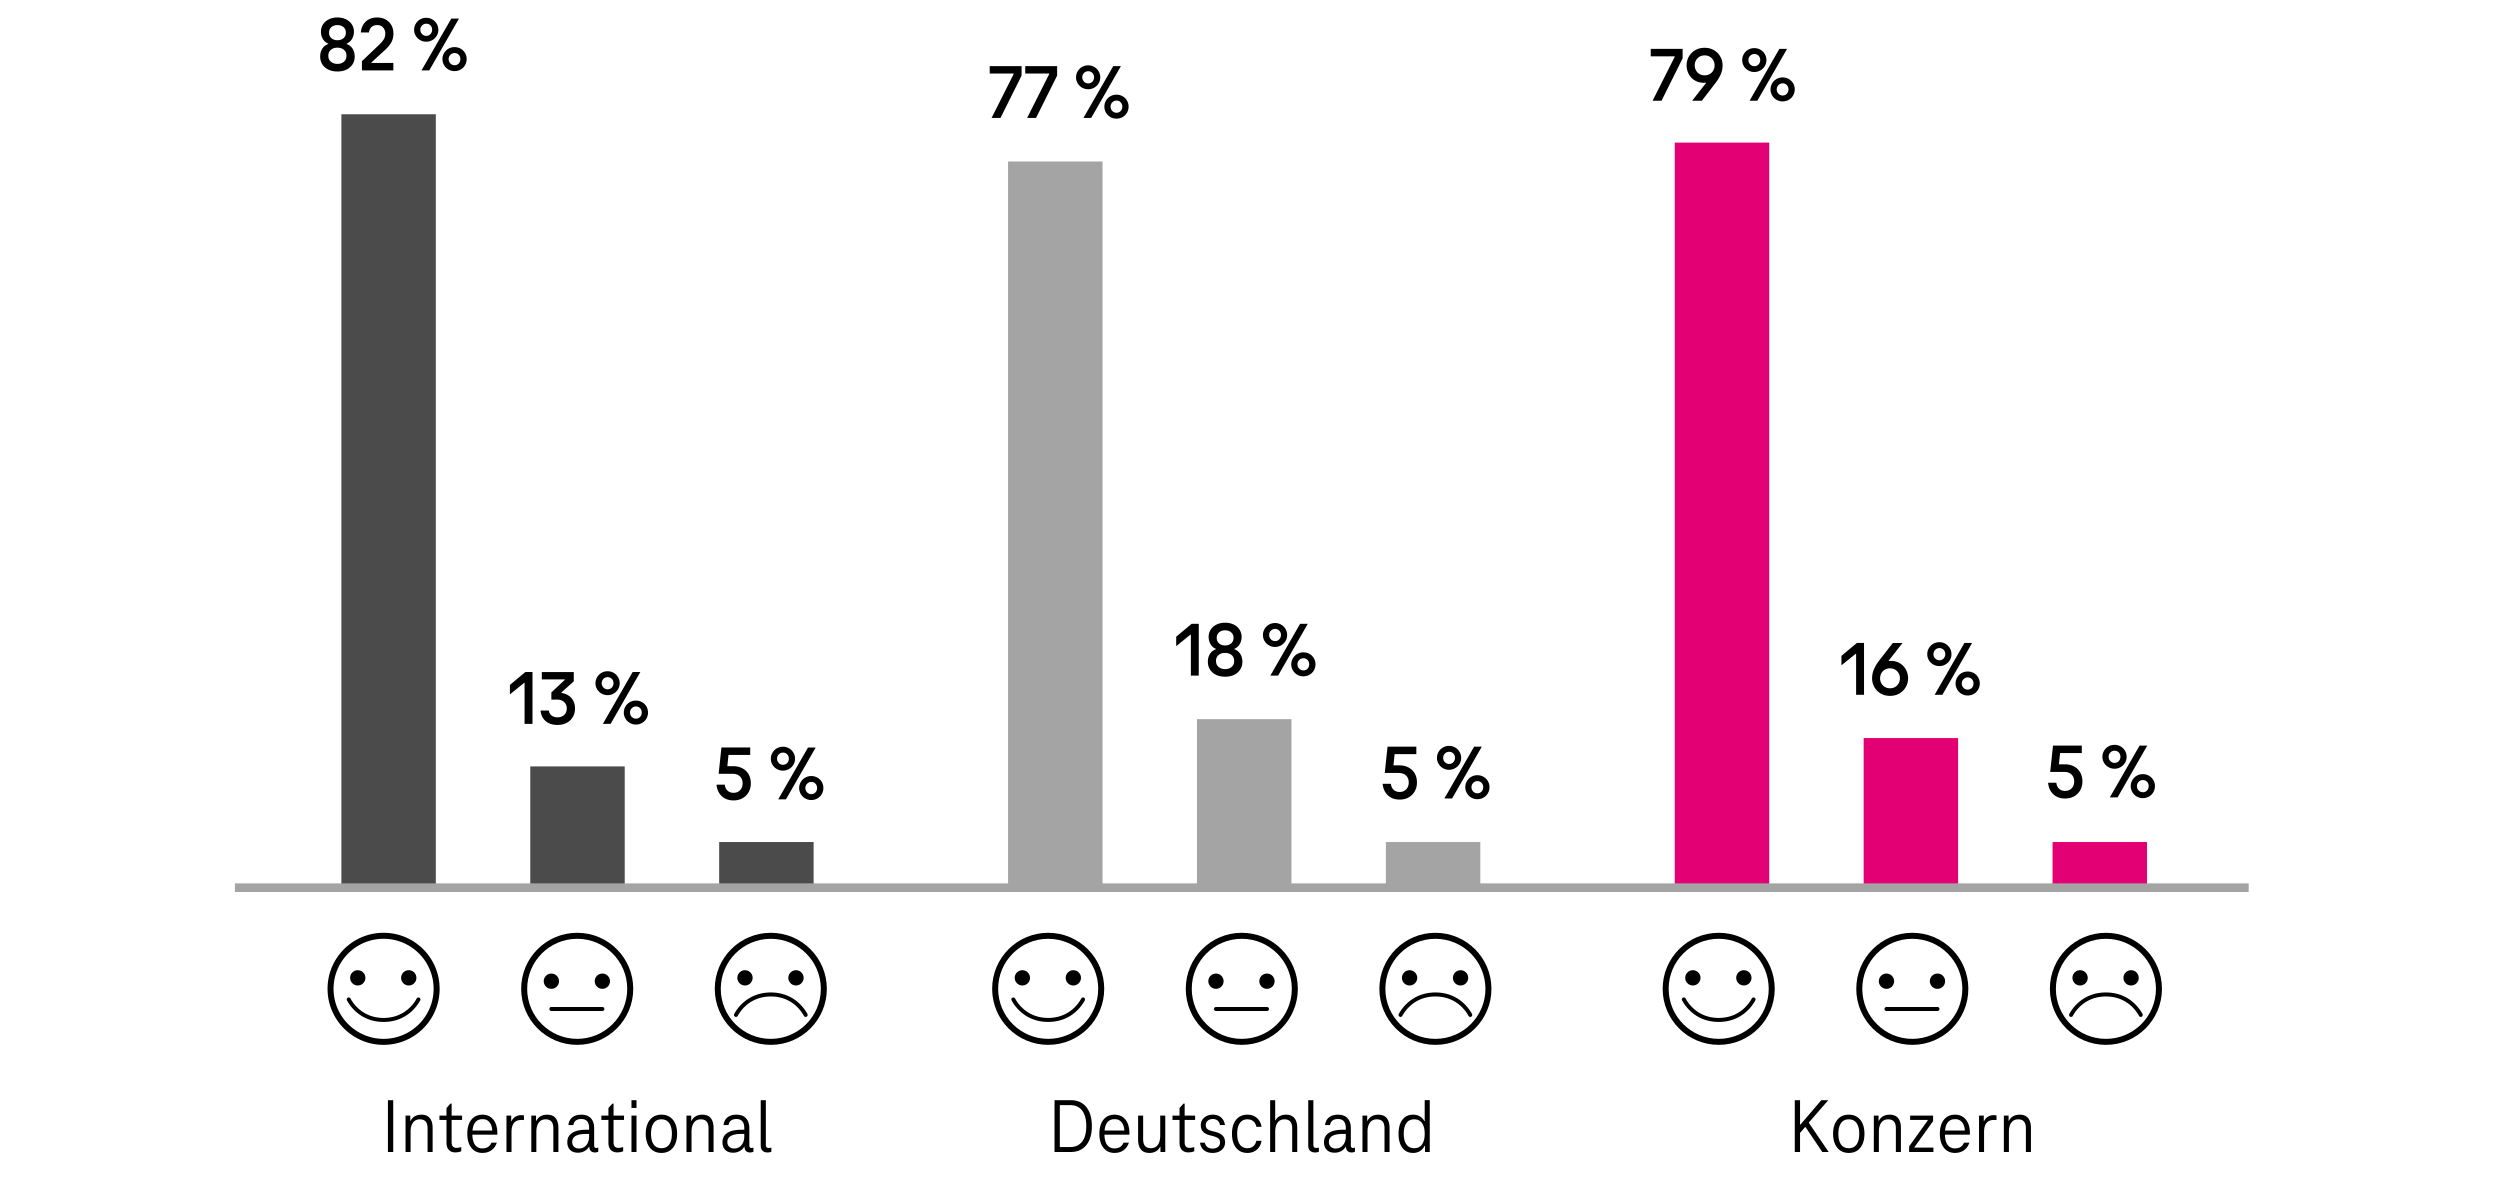 <svg xmlns="http://www.w3.org/2000/svg" width="580" height="275" viewBox="0 0 580 275"><g data-name="grafiken"><path d="M133.912 216.407c-7.182 0-13.001 5.82-13.001 13s5.819 13 13.001 13 12.999-5.82 12.999-13-5.82-13-12.999-13zm0 24.608c-6.401 0-11.608-5.207-11.608-11.609s5.207-11.606 11.608-11.606 11.605 5.207 11.605 11.606-5.207 11.609-11.605 11.609z"/><path d="M129.689 227.637a1.77 1.77 0 10-1.767 1.77c.979 0 1.767-.792 1.767-1.77zM139.75 233.62h-11.829a.464.464 0 100 .929h11.829a.464.464 0 100-.929zM139.75 225.867a1.77 1.77 0 10.001 3.541 1.77 1.77 0 00-.001-3.541zM83.002 228.631c.976 0 1.77-.794 1.77-1.77s-.794-1.77-1.77-1.77a1.77 1.77 0 000 3.54zM94.832 228.631a1.77 1.77 0 10-.001-3.541 1.77 1.77 0 00.001 3.541zM97.293 231.466a.464.464 0 00-.626.192c-.563 1.057-2.78 4.5-7.674 4.5s-7.112-3.443-7.672-4.5a.464.464 0 10-.82.437c.623 1.17 3.077 4.992 8.492 4.992s7.869-3.819 8.492-4.992a.466.466 0 00-.192-.629z"/><path d="M88.993 216.407c-7.182 0-13 5.82-13 13s5.818 13 13 13 13-5.82 13-13-5.82-13-13-13zm0 24.608c-6.401 0-11.609-5.207-11.609-11.609S82.591 217.8 88.993 217.8s11.606 5.207 11.606 11.606-5.205 11.609-11.606 11.609zM187.32 235.244c-.623-1.17-3.077-4.992-8.49-4.992s-7.871 3.821-8.495 4.992a.464.464 0 10.821.436c.563-1.055 2.777-4.497 7.674-4.497s7.109 3.443 7.672 4.497c.121.226.4.313.626.192a.462.462 0 00.192-.628zM184.667 228.632a1.77 1.77 0 10-.001-3.541 1.77 1.77 0 00.001 3.541zM172.837 228.632c.976 0 1.77-.794 1.77-1.77s-.794-1.77-1.77-1.77a1.77 1.77 0 000 3.54z"/><path d="M178.828 216.408c-7.18 0-13 5.82-13 13s5.82 13 13 13 13-5.82 13-13-5.82-13-13-13zm0 24.609c-6.401 0-11.609-5.207-11.609-11.609s5.207-11.606 11.609-11.606 11.606 5.207 11.606 11.606-5.205 11.609-11.606 11.609z"/><g><path d="M288.098 216.407c-7.182 0-13.001 5.82-13.001 13s5.819 13 13.001 13 12.999-5.82 12.999-13-5.82-13-12.999-13zm0 24.608c-6.401 0-11.608-5.207-11.608-11.609s5.207-11.606 11.608-11.606 11.605 5.207 11.605 11.606-5.207 11.609-11.605 11.609z"/><path d="M283.874 227.637a1.77 1.77 0 10-1.767 1.77c.979 0 1.767-.792 1.767-1.77zM293.936 233.62h-11.829a.464.464 0 100 .929h11.829a.464.464 0 100-.929zM293.936 225.867a1.77 1.77 0 10.001 3.541 1.77 1.77 0 00-.001-3.541z"/></g><g><path d="M237.188 228.631c.976 0 1.77-.794 1.77-1.77s-.794-1.77-1.77-1.77a1.77 1.77 0 000 3.54zM249.017 228.631a1.77 1.77 0 10-.001-3.541 1.77 1.77 0 00.001 3.541zM251.479 231.466a.464.464 0 00-.626.192c-.563 1.057-2.78 4.5-7.674 4.5s-7.112-3.443-7.672-4.5a.464.464 0 10-.82.437c.623 1.17 3.077 4.992 8.492 4.992s7.869-3.819 8.492-4.992a.466.466 0 00-.192-.629z"/><path d="M243.179 216.407c-7.182 0-13 5.82-13 13s5.818 13 13 13 13-5.82 13-13-5.82-13-13-13zm0 24.608c-6.401 0-11.609-5.207-11.609-11.609s5.207-11.606 11.609-11.606 11.606 5.207 11.606 11.606-5.205 11.609-11.606 11.609z"/></g><g><path d="M341.505 235.244c-.623-1.17-3.077-4.992-8.49-4.992s-7.871 3.821-8.495 4.992a.464.464 0 10.821.436c.563-1.055 2.777-4.497 7.674-4.497s7.109 3.443 7.672 4.497c.121.226.4.313.626.192a.462.462 0 00.192-.628zM338.852 228.632a1.77 1.77 0 10-.001-3.541 1.77 1.77 0 00.001 3.541zM327.023 228.632c.976 0 1.77-.794 1.77-1.77s-.794-1.77-1.77-1.77a1.77 1.77 0 000 3.54z"/><path d="M333.014 216.408c-7.18 0-13 5.82-13 13s5.82 13 13 13 13-5.82 13-13-5.82-13-13-13zm0 24.609c-6.401 0-11.609-5.207-11.609-11.609s5.207-11.606 11.609-11.606 11.606 5.207 11.606 11.606-5.205 11.609-11.606 11.609z"/></g><g><path d="M443.657 216.407c-7.182 0-13.001 5.82-13.001 13s5.819 13 13.001 13 12.999-5.82 12.999-13-5.82-13-12.999-13zm0 24.608c-6.401 0-11.608-5.207-11.608-11.609s5.207-11.606 11.608-11.606 11.605 5.207 11.605 11.606-5.207 11.609-11.605 11.609z"/><path d="M439.433 227.637a1.77 1.77 0 10-1.767 1.77c.979 0 1.767-.792 1.767-1.77zM449.495 233.62h-11.829a.464.464 0 100 .929h11.829a.464.464 0 100-.929zM449.495 225.867a1.77 1.77 0 10.001 3.541 1.77 1.77 0 00-.001-3.541z"/></g><g><path d="M392.747 228.631c.976 0 1.77-.794 1.77-1.77s-.794-1.77-1.77-1.77a1.77 1.77 0 000 3.54zM404.576 228.631a1.77 1.77 0 10-.001-3.541 1.77 1.77 0 00.001 3.541zM407.038 231.466a.464.464 0 00-.626.192c-.563 1.057-2.78 4.5-7.674 4.5s-7.112-3.443-7.672-4.5a.464.464 0 10-.82.437c.623 1.17 3.077 4.992 8.492 4.992s7.869-3.819 8.492-4.992a.466.466 0 00-.192-.629z"/><path d="M398.738 216.407c-7.182 0-13 5.82-13 13s5.818 13 13 13 13-5.82 13-13-5.82-13-13-13zm0 24.608c-6.401 0-11.609-5.207-11.609-11.609s5.207-11.606 11.609-11.606 11.606 5.207 11.606 11.606-5.205 11.609-11.606 11.609z"/></g><g><path d="M497.064 235.244c-.623-1.17-3.077-4.992-8.49-4.992s-7.871 3.821-8.495 4.992a.464.464 0 10.821.436c.563-1.055 2.777-4.497 7.674-4.497s7.109 3.443 7.672 4.497c.121.226.4.313.626.192a.462.462 0 00.192-.628zM494.412 228.632a1.77 1.77 0 10-.001-3.541 1.77 1.77 0 00.001 3.541zM482.582 228.632c.976 0 1.77-.794 1.77-1.77s-.794-1.77-1.77-1.77a1.77 1.77 0 000 3.54z"/><path d="M488.573 216.408c-7.18 0-13 5.82-13 13s5.82 13 13 13 13-5.82 13-13-5.82-13-13-13zm0 24.609c-6.401 0-11.609-5.207-11.609-11.609s5.207-11.606 11.609-11.606 11.606 5.207 11.606 11.606-5.205 11.609-11.606 11.609z"/></g><g><g fill="none"><path d="M43.941 212.39c-.809 0-1.538-.158-2.187-.475-.649-.316-1.159-.785-1.532-1.407s-.559-1.377-.559-2.265v-3.23c0-.888.186-1.643.559-2.265a3.583 3.583 0 011.532-1.407c.648-.316 1.377-.475 2.187-.475.822 0 1.557.158 2.206.475a3.58 3.58 0 011.531 1.407c.373.622.559 1.377.559 2.265v3.23c0 .888-.187 1.643-.559 2.265s-.883 1.091-1.531 1.407c-.649.316-1.384.475-2.206.475zm0-1.067c.912 0 1.64-.266 2.186-.799s.819-1.299.819-2.298v-3.197c0-.999-.273-1.765-.819-2.298s-1.274-.799-2.186-.799c-.899 0-1.625.266-2.177.799s-.828 1.299-.828 2.298v3.197c0 .999.276 1.765.828 2.298s1.278.799 2.177.799zM32.845 31.627c0-.622.183-1.18.549-1.674.366-.493.902-.835 1.609-1.023v-.084c-.643-.199-1.13-.541-1.464-1.023a2.711 2.711 0 01-.5-1.574c0-.576.167-1.093.5-1.548s.8-.811 1.397-1.066 1.274-.383 2.032-.383 1.432.128 2.022.383c.591.256 1.053.611 1.387 1.066s.501.972.501 1.548c0 .566-.167 1.091-.501 1.574-.334.482-.822.824-1.464 1.023v.084c.706.188 1.242.53 1.608 1.023.366.494.549 1.052.549 1.674 0 .61-.17 1.154-.51 1.632-.34.478-.819.85-1.435 1.115-.617.267-1.336.4-2.158.4s-1.544-.134-2.167-.4c-.623-.266-1.104-.638-1.445-1.115s-.51-1.021-.51-1.632zm1.31-.066c0 .677.266 1.204.799 1.582.533.377 1.204.565 2.013.565s1.477-.188 2.003-.565c.526-.378.79-.905.79-1.582s-.263-1.202-.79-1.574c-.527-.371-1.194-.558-2.003-.558-.822 0-1.497.187-2.023.558-.526.372-.79.897-.79 1.574zm.193-5.212c0 .633.244 1.13.732 1.49.488.36 1.118.541 1.888.541s1.399-.181 1.888-.541c.488-.36.732-.857.732-1.49 0-.622-.247-1.116-.742-1.482-.494-.366-1.121-.549-1.878-.549-.771 0-1.4.18-1.888.541-.488.36-.732.857-.732 1.49zM46.6 23.451h1.175v11.123h-1.291V25h-.116l-3.775 2.563v-1.332l4.007-2.78z"/></g><path fill="#4b4b4b" d="M166.848 195.349h21.912v10.964h-21.912z"/><path fill="#a4a4a4" d="M321.521 195.349h21.912v10.964h-21.912z"/><path fill="#e20074" d="M476.195 195.349h21.912v10.964h-21.912z"/><g><path fill="#4b4b4b" d="M123.024 177.807h21.912v28.506h-21.912z"/><path fill="#a4a4a4" d="M277.697 166.843h21.912v39.47h-21.912z"/><path fill="#e20074" d="M432.371 171.229h21.912v35.085h-21.912z"/></g><g><path fill="#4b4b4b" d="M79.2 26.505h21.912v179.809H79.2z"/><path fill="#a4a4a4" d="M233.873 37.469h21.912v168.845h-21.912z"/><path fill="#e20074" d="M388.547 33.083h21.912v173.23h-21.912z"/></g></g><path fill="none" stroke="#a4a4a4" stroke-miterlimit="10" stroke-width="2" d="M54.497 205.94h467.199"/></g><g data-name="de"><path d="M229.612 15.34h7.398v2.195l-4.896 9.828h-2.069l5.13-10.188v-.108h-5.562v-1.728zM237.856 15.34h7.398v2.195l-4.896 9.828h-2.069l5.13-10.188v-.108h-5.562v-1.728zM252.472 20.703a2.813 2.813 0 01-2.449-1.367 2.679 2.679 0 01-.378-1.404c0-.492.126-.955.378-1.387s.591-.771 1.017-1.017.903-.369 1.432-.369c.491 0 .954.123 1.386.369s.774.585 1.026 1.017.378.895.378 1.387c0 .516-.126.984-.378 1.404s-.595.752-1.026.998-.895.369-1.386.369zm0-1.349c.384 0 .705-.139.963-.414s.387-.612.387-1.008c0-.408-.129-.744-.387-1.008s-.579-.396-.963-.396-.711.135-.981.404c-.27.271-.404.604-.404 1s.135.732.404 1.008c.271.275.597.414.981.414zm.684 8.009h-1.8l6.912-12.023h1.782l-6.895 12.023zm5.868.162c-.516 0-.987-.123-1.413-.369s-.765-.585-1.017-1.018c-.252-.432-.378-.899-.378-1.403s.126-.969.378-1.396a2.777 2.777 0 012.43-1.377c.516 0 .99.123 1.422.369.433.246.771.582 1.018 1.008.245.427.368.892.368 1.396s-.123.972-.368 1.403a2.669 2.669 0 01-1.018 1.018 2.824 2.824 0 01-1.422.369zm0-1.368c.396 0 .72-.135.972-.405s.378-.608.378-1.017c0-.396-.126-.729-.378-.999s-.575-.405-.972-.405c-.372 0-.693.138-.963.414a1.362 1.362 0 00-.405.99c0 .408.135.747.405 1.017.27.271.591.405.963.405zM276.461 144.723h1.656v12.024h-1.836v-9.504h-.108l-3.294 2.664v-2.196l3.582-2.988zM280.223 153.524c0-.684.159-1.283.478-1.8.317-.516.783-.882 1.395-1.098v-.09c-.552-.229-.972-.595-1.26-1.099s-.432-1.062-.432-1.674.158-1.17.477-1.674.768-.9 1.351-1.188c.581-.287 1.244-.432 1.988-.432.756 0 1.425.145 2.008.432a3.284 3.284 0 011.35 1.188c.317.504.477 1.062.477 1.674s-.146 1.17-.44 1.674-.711.87-1.251 1.099v.09a2.64 2.64 0 011.386 1.098c.324.517.486 1.116.486 1.8 0 .673-.165 1.27-.495 1.791a3.4 3.4 0 01-1.396 1.233c-.6.3-1.308.45-2.124.45-.804 0-1.509-.15-2.114-.45-.606-.3-1.071-.711-1.396-1.233-.324-.521-.486-1.118-.486-1.791zm1.89-.179c0 .588.2 1.05.603 1.386.402.337.903.504 1.503.504.612 0 1.116-.167 1.513-.504.396-.336.594-.798.594-1.386s-.198-1.047-.594-1.377c-.396-.33-.9-.495-1.513-.495s-1.115.165-1.512.495c-.396.33-.594.789-.594 1.377zm.162-5.365c0 .54.183.97.549 1.287.366.318.831.478 1.395.478.576 0 1.047-.159 1.413-.478.366-.317.549-.747.549-1.287 0-.527-.183-.95-.549-1.269s-.837-.478-1.413-.478c-.563 0-1.028.159-1.395.478s-.549.741-.549 1.269zM295.829 150.087a2.8 2.8 0 01-2.449-1.368 2.676 2.676 0 01-.378-1.404c0-.491.126-.954.378-1.386s.591-.771 1.017-1.017.903-.369 1.432-.369c.491 0 .954.123 1.386.369s.774.585 1.026 1.017.378.895.378 1.386c0 .517-.126.984-.378 1.404s-.595.753-1.026.999-.895.369-1.386.369zm0-1.35c.384 0 .705-.139.963-.414.258-.276.387-.612.387-1.009 0-.407-.129-.743-.387-1.008-.258-.264-.579-.396-.963-.396s-.711.135-.981.404c-.27.271-.404.604-.404.999s.135.732.404 1.009c.271.275.597.414.981.414zm.684 8.01h-1.8l6.912-12.024h1.782l-6.895 12.024zm5.868.162c-.516 0-.987-.124-1.413-.369a2.752 2.752 0 01-1.017-1.018c-.252-.432-.378-.899-.378-1.403s.126-.969.378-1.396a2.777 2.777 0 012.43-1.377c.516 0 .99.123 1.422.369.433.246.771.582 1.018 1.008.245.427.368.892.368 1.396s-.123.972-.368 1.403a2.669 2.669 0 01-1.018 1.018 2.834 2.834 0 01-1.422.369zm0-1.368c.396 0 .72-.135.972-.405s.378-.608.378-1.017c0-.396-.126-.729-.378-.999-.252-.271-.575-.405-.972-.405-.372 0-.693.138-.963.414a1.362 1.362 0 00-.405.99c0 .408.135.747.405 1.017.27.271.591.405.963.405zM324.719 185.502c-1.128 0-2.043-.334-2.745-1s-1.102-1.551-1.197-2.654h1.908c.072.6.288 1.064.648 1.395.359.33.821.495 1.386.495.624 0 1.131-.204 1.521-.612.391-.407.585-.941.585-1.602 0-.672-.21-1.206-.63-1.602-.42-.396-.996-.594-1.728-.594h-3.204l.647-6.103h6.679v1.728h-5.04l-.271 2.61h1.332c.828 0 1.551.165 2.169.495s1.099.792 1.44 1.386c.342.595.513 1.294.513 2.097 0 .756-.168 1.435-.504 2.035-.336.6-.807 1.07-1.413 1.412-.605.342-1.305.514-2.097.514zM336.203 178.59a2.8 2.8 0 01-2.449-1.368 2.676 2.676 0 01-.378-1.404c0-.491.126-.954.378-1.386s.591-.771 1.017-1.018.903-.369 1.432-.369c.491 0 .954.123 1.386.369s.774.586 1.026 1.018.378.895.378 1.386c0 .517-.126.984-.378 1.404s-.595.753-1.026.999-.895.369-1.386.369zm0-1.35c.384 0 .705-.139.963-.414.258-.276.387-.613.387-1.009 0-.407-.129-.743-.387-1.008-.258-.264-.579-.396-.963-.396s-.711.135-.981.404c-.27.27-.404.604-.404.999s.135.732.404 1.009c.271.275.597.414.981.414zm.683 8.01h-1.8l6.912-12.024h1.782l-6.895 12.024zm5.868.162a2.76 2.76 0 01-2.43-1.387c-.252-.432-.378-.9-.378-1.404s.126-.969.378-1.395a2.777 2.777 0 012.43-1.377c.516 0 .99.123 1.422.369.433.246.771.582 1.018 1.008.245.426.368.891.368 1.395s-.123.973-.368 1.404a2.676 2.676 0 01-1.018 1.018 2.834 2.834 0 01-1.422.369zm0-1.369c.396 0 .72-.135.972-.404s.378-.609.378-1.018c0-.396-.126-.729-.378-.998-.252-.271-.575-.406-.972-.406-.372 0-.693.139-.963.414a1.365 1.365 0 00-.405.99c0 .408.135.748.405 1.018s.591.404.963.404zM74.28 13.112c0-.684.159-1.284.478-1.8.317-.516.783-.882 1.395-1.098v-.09c-.552-.229-.972-.595-1.26-1.099s-.432-1.062-.432-1.674.158-1.17.477-1.674c.318-.505.768-.9 1.351-1.188.581-.287 1.244-.432 1.988-.432.756 0 1.425.145 2.008.432.581.288 1.031.684 1.35 1.188.317.504.477 1.062.477 1.674s-.146 1.17-.44 1.674-.711.87-1.251 1.099v.09c.6.216 1.062.582 1.386 1.098s.486 1.116.486 1.8c0 .673-.165 1.269-.495 1.791s-.795.933-1.396 1.233c-.6.3-1.308.449-2.124.449-.804 0-1.509-.149-2.114-.449-.606-.301-1.071-.711-1.396-1.233s-.486-1.118-.486-1.791zm1.891-.179c0 .588.2 1.05.603 1.386s.903.504 1.503.504c.612 0 1.116-.168 1.513-.504.396-.336.594-.798.594-1.386s-.198-1.047-.594-1.377c-.396-.33-.9-.495-1.513-.495s-1.115.165-1.512.495c-.396.33-.594.789-.594 1.377zm.162-5.365c0 .54.183.969.549 1.287s.831.477 1.395.477c.576 0 1.047-.158 1.413-.477s.549-.747.549-1.287c0-.527-.183-.951-.549-1.27-.366-.317-.837-.477-1.413-.477-.563 0-1.028.159-1.395.477-.366.318-.549.742-.549 1.27zM83.965 16.334v-2.142l4.158-3.96c.396-.384.705-.762.927-1.134s.333-.815.333-1.332c0-.552-.171-1.015-.513-1.386-.342-.372-.783-.559-1.323-.559-.564 0-1.011.147-1.341.441s-.531.717-.604 1.27h-1.89c.084-1.021.459-1.854 1.125-2.503.666-.647 1.569-.972 2.709-.972.72 0 1.365.159 1.936.477a3.355 3.355 0 011.322 1.314c.312.559.469 1.197.469 1.917 0 .78-.159 1.461-.478 2.043s-.777 1.149-1.377 1.7l-3.276 3.007v.09h5.112v1.728h-7.29zM98.904 9.674a2.8 2.8 0 01-2.449-1.367 2.679 2.679 0 01-.378-1.404c0-.492.126-.954.378-1.386.252-.433.591-.771 1.017-1.017s.903-.369 1.432-.369c.491 0 .954.123 1.386.369s.774.584 1.026 1.017c.252.432.378.894.378 1.386 0 .516-.126.984-.378 1.404s-.595.753-1.026.999-.895.368-1.386.368zm0-1.35c.384 0 .705-.138.963-.414.258-.275.387-.611.387-1.008 0-.408-.129-.744-.387-1.008s-.579-.396-.963-.396-.711.135-.981.405c-.27.271-.404.603-.404.999s.135.732.404 1.008c.271.276.597.414.981.414zm.684 8.01h-1.8L104.7 4.311h1.782l-6.895 12.023zm5.868.162a2.775 2.775 0 01-2.43-1.386c-.252-.432-.378-.899-.378-1.403s.126-.969.378-1.396a2.777 2.777 0 012.43-1.377c.516 0 .99.123 1.422.369.433.246.771.582 1.018 1.008.245.427.368.892.368 1.396s-.123.972-.368 1.403a2.66 2.66 0 01-1.018 1.017 2.824 2.824 0 01-1.422.369zm0-1.367c.396 0 .72-.135.972-.405s.378-.608.378-1.017c0-.396-.126-.729-.378-1-.252-.27-.575-.404-.972-.404-.372 0-.693.138-.963.414a1.359 1.359 0 00-.405.99c0 .408.135.746.405 1.017.27.271.591.405.963.405zM121.882 155.91h1.656v12.023h-1.836v-9.504h-.108l-3.294 2.664v-2.196l3.582-2.987zM130.216 160.752c.648.096 1.212.303 1.692.621a3.19 3.19 0 011.106 1.242c.258.51.388 1.089.388 1.736 0 .756-.171 1.426-.514 2.007a3.482 3.482 0 01-1.439 1.351c-.618.317-1.329.477-2.133.477-.792 0-1.474-.146-2.043-.44a3.259 3.259 0 01-1.323-1.206 3.764 3.764 0 01-.54-1.701h1.926c.06.492.272.879.639 1.161s.813.423 1.342.423c.432 0 .81-.084 1.134-.252s.578-.408.765-.72c.187-.312.279-.672.279-1.08s-.093-.769-.279-1.08a1.897 1.897 0 00-.801-.729c-.349-.174-.763-.261-1.242-.261h-1.26v-1.656l3.114-2.916v-.107h-5.328v-1.71h7.416v2.16l-2.898 2.609v.072zM140.98 161.273a2.8 2.8 0 01-2.449-1.367 2.679 2.679 0 01-.378-1.404c0-.492.126-.954.378-1.386a2.76 2.76 0 012.449-1.387c.491 0 .954.123 1.386.369s.774.585 1.026 1.018c.252.432.378.894.378 1.386 0 .516-.126.984-.378 1.404s-.595.753-1.026.999-.895.368-1.386.368zm0-1.349c.384 0 .705-.138.963-.414a1.42 1.42 0 00.387-1.008c0-.408-.129-.744-.387-1.008s-.579-.396-.963-.396-.711.135-.981.405-.404.603-.404.999.135.732.404 1.008c.271.276.597.414.981.414zm.684 8.01h-1.8l6.912-12.023h1.782l-6.895 12.023zm5.868.162a2.775 2.775 0 01-2.43-1.386c-.252-.432-.378-.9-.378-1.404s.126-.969.378-1.395a2.777 2.777 0 012.43-1.377c.516 0 .99.123 1.422.369.433.246.771.582 1.018 1.008.245.426.368.891.368 1.395s-.123.973-.368 1.404a2.666 2.666 0 01-1.018 1.017 2.824 2.824 0 01-1.422.369zm0-1.368c.396 0 .72-.135.972-.404.252-.271.378-.609.378-1.018 0-.396-.126-.729-.378-.999s-.575-.405-.972-.405c-.372 0-.693.139-.963.414a1.362 1.362 0 00-.405.99c0 .408.135.747.405 1.018s.591.404.963.404z"/><g><path d="M170.18 185.695c-1.128 0-2.043-.332-2.745-.998s-1.102-1.551-1.197-2.655h1.908c.072.601.288 1.065.648 1.396.359.33.821.494 1.386.494.624 0 1.131-.203 1.521-.611.391-.408.585-.942.585-1.603 0-.672-.21-1.206-.63-1.603-.42-.396-.996-.594-1.728-.594h-3.204l.647-6.102h6.679v1.729h-5.04l-.271 2.609h1.332c.828 0 1.551.165 2.169.495s1.099.792 1.44 1.386.513 1.293.513 2.098c0 .756-.168 1.434-.504 2.033a3.628 3.628 0 01-1.413 1.413c-.605.343-1.305.513-2.097.513zM181.663 178.783a2.8 2.8 0 01-2.449-1.367 2.679 2.679 0 01-.378-1.404c0-.492.126-.954.378-1.386.252-.433.591-.771 1.017-1.017s.903-.369 1.432-.369c.491 0 .954.123 1.386.369s.774.584 1.026 1.017c.252.432.378.894.378 1.386 0 .516-.126.984-.378 1.404s-.595.753-1.026.999-.895.368-1.386.368zm0-1.349c.384 0 .705-.138.963-.414.258-.275.387-.611.387-1.008 0-.408-.129-.744-.387-1.008s-.579-.396-.963-.396-.711.135-.981.405c-.27.271-.404.603-.404.999s.135.732.404 1.008c.271.276.597.414.981.414zm.684 8.009h-1.8l6.912-12.023h1.782l-6.895 12.023zm5.868.162a2.775 2.775 0 01-2.43-1.386c-.252-.432-.378-.899-.378-1.403s.126-.969.378-1.396a2.777 2.777 0 012.43-1.377c.516 0 .99.123 1.422.369.433.246.771.582 1.018 1.008.245.427.368.892.368 1.396s-.123.972-.368 1.403a2.66 2.66 0 01-1.018 1.017 2.824 2.824 0 01-1.422.369zm0-1.367c.396 0 .72-.135.972-.405s.378-.608.378-1.017c0-.396-.126-.729-.378-1-.252-.27-.575-.404-.972-.404-.372 0-.693.138-.963.414a1.359 1.359 0 00-.405.99c0 .408.135.746.405 1.017.27.271.591.405.963.405z"/></g><g><path d="M382.972 11.34h7.398v2.195l-4.896 9.828h-2.069l5.13-10.188v-.107h-5.562v-1.729zM392.584 23.363l4.933-6.317 1.079-1.188a3.396 3.396 0 01-.485 1.701 3.332 3.332 0 01-1.233 1.215 3.186 3.186 0 01-1.593.432c-.78 0-1.476-.182-2.088-.549-.612-.365-1.083-.86-1.413-1.484s-.495-1.296-.495-2.016.174-1.393.522-2.017a3.91 3.91 0 011.476-1.493c.636-.373 1.368-.559 2.196-.559.804 0 1.523.186 2.16.559a3.9 3.9 0 011.476 1.502c.348.631.522 1.299.522 2.008 0 .72-.142 1.41-.424 2.069a9.232 9.232 0 01-1.179 1.979l-3.204 4.158h-2.25zm2.898-10.511c-.468 0-.873.105-1.215.315-.343.21-.609.492-.802.846a2.372 2.372 0 00-.288 1.144c0 .42.097.807.288 1.16.192.354.459.637.802.846.342.211.747.315 1.215.315.443 0 .843-.104 1.196-.315.354-.209.627-.491.819-.846.192-.354.288-.74.288-1.16 0-.408-.096-.789-.288-1.144a2.175 2.175 0 00-.819-.846 2.3 2.3 0 00-1.196-.315zm.63 5.724l.072.504-.396.125-.054-.504.378-.125zM407.02 16.703a2.8 2.8 0 01-2.449-1.367 2.679 2.679 0 01-.378-1.404c0-.492.126-.954.378-1.386.252-.433.591-.771 1.017-1.017s.903-.369 1.432-.369c.491 0 .954.123 1.386.369s.774.584 1.026 1.017c.252.432.378.894.378 1.386 0 .516-.126.984-.378 1.404s-.595.753-1.026.999-.895.368-1.386.368zm0-1.349c.384 0 .705-.138.963-.414.258-.275.387-.611.387-1.008 0-.408-.129-.744-.387-1.008s-.579-.396-.963-.396-.711.135-.981.405c-.27.271-.404.603-.404.999s.135.732.404 1.008c.271.276.597.414.981.414zm.683 8.009h-1.8l6.912-12.023h1.782l-6.895 12.023zm5.868.162a2.775 2.775 0 01-2.43-1.386c-.252-.432-.378-.899-.378-1.403s.126-.969.378-1.396a2.777 2.777 0 012.43-1.377c.516 0 .99.123 1.422.369.433.246.771.582 1.018 1.008.245.427.368.892.368 1.396s-.123.972-.368 1.403a2.66 2.66 0 01-1.018 1.017 2.824 2.824 0 01-1.422.369zm0-1.367c.396 0 .72-.135.972-.405s.378-.608.378-1.017c0-.396-.126-.729-.378-1-.252-.27-.575-.404-.972-.404-.372 0-.693.138-.963.414a1.359 1.359 0 00-.405.99c0 .408.135.746.405 1.017.27.271.591.405.963.405z"/></g><g><path d="M430.798 149.168h1.656v12.023h-1.836v-9.504h-.108l-3.294 2.664v-2.195l3.582-2.988zM441.382 149.168l-4.932 6.318-1.099 1.188a3.362 3.362 0 01.495-1.701c.318-.521.729-.927 1.233-1.215s1.038-.432 1.602-.432c.78 0 1.474.183 2.079.549a3.825 3.825 0 011.413 1.484c.336.625.504 1.297.504 2.017a4.034 4.034 0 01-2.015 3.51c-.637.372-1.362.558-2.178.558s-1.542-.186-2.179-.558c-.636-.372-1.125-.873-1.467-1.503s-.513-1.299-.513-2.007c0-.72.138-1.41.414-2.07a8.984 8.984 0 011.17-1.979l3.222-4.158h2.25zm-2.898 10.512c.455 0 .857-.104 1.206-.314.348-.21.617-.492.81-.846.191-.354.288-.735.288-1.144 0-.42-.097-.808-.288-1.161a2.194 2.194 0 00-.81-.846c-.349-.21-.751-.315-1.206-.315s-.858.105-1.206.315c-.349.21-.618.492-.811.846a2.407 2.407 0 00-.288 1.161c0 .408.097.789.288 1.144.192.354.462.636.811.846.348.21.749.314 1.206.314zm-.648-5.724l-.054-.505.396-.125.055.504-.396.126zM449.95 154.531a2.8 2.8 0 01-2.449-1.367 2.679 2.679 0 01-.378-1.404c0-.492.126-.954.378-1.386.252-.433.591-.771 1.017-1.017s.903-.369 1.432-.369c.491 0 .954.123 1.386.369s.774.584 1.026 1.017c.252.432.378.894.378 1.386 0 .516-.126.984-.378 1.404s-.595.753-1.026.999-.895.368-1.386.368zm0-1.349c.384 0 .705-.138.963-.414.258-.275.387-.611.387-1.008 0-.408-.129-.744-.387-1.008s-.579-.396-.963-.396-.711.135-.981.405c-.27.271-.404.603-.404.999s.135.732.404 1.008c.271.276.597.414.981.414zm.684 8.009h-1.8l6.912-12.023h1.782l-6.895 12.023zm5.868.163a2.775 2.775 0 01-2.43-1.386c-.252-.432-.378-.899-.378-1.403s.126-.969.378-1.396a2.777 2.777 0 012.43-1.377c.516 0 .99.123 1.422.369.433.246.771.582 1.018 1.008.245.427.368.892.368 1.396s-.123.972-.368 1.403a2.66 2.66 0 01-1.018 1.017 2.824 2.824 0 01-1.422.369zm0-1.368c.396 0 .72-.135.972-.405s.378-.608.378-1.017c0-.396-.126-.729-.378-1-.252-.27-.575-.404-.972-.404-.372 0-.693.138-.963.414a1.359 1.359 0 00-.405.99c0 .408.135.746.405 1.017.27.271.591.405.963.405z"/></g><g><path d="M479.105 185.256c-1.128 0-2.043-.333-2.745-.999s-1.102-1.551-1.197-2.655h1.908c.072.601.288 1.065.648 1.396.359.33.821.495 1.386.495.624 0 1.131-.204 1.521-.612.391-.407.585-.942.585-1.603 0-.672-.21-1.205-.63-1.602s-.996-.594-1.728-.594h-3.204l.647-6.102h6.679v1.728h-5.04l-.271 2.61h1.332c.828 0 1.551.164 2.169.494s1.099.793 1.44 1.387.513 1.293.513 2.097c0 .756-.168 1.435-.504 2.034s-.807 1.07-1.413 1.412c-.605.343-1.305.514-2.097.514zM490.588 178.344a2.813 2.813 0 01-2.449-1.367 2.679 2.679 0 01-.378-1.404c0-.492.126-.955.378-1.387s.591-.771 1.017-1.017.903-.369 1.432-.369c.491 0 .954.123 1.386.369s.774.585 1.026 1.017.378.895.378 1.387c0 .516-.126.984-.378 1.404s-.595.752-1.026.998-.895.369-1.386.369zm0-1.35c.384 0 .705-.139.963-.414s.387-.612.387-1.008c0-.408-.129-.744-.387-1.008s-.579-.396-.963-.396-.711.135-.981.404c-.27.271-.404.604-.404 1s.135.732.404 1.008c.271.275.597.414.981.414zm.684 8.01h-1.8l6.912-12.023h1.782l-6.895 12.023zm5.868.162c-.516 0-.987-.123-1.413-.369s-.765-.585-1.017-1.018c-.252-.432-.378-.899-.378-1.403s.126-.969.378-1.396a2.777 2.777 0 012.43-1.377c.516 0 .99.123 1.422.369.433.246.771.582 1.018 1.008.245.427.368.892.368 1.396s-.123.972-.368 1.403a2.669 2.669 0 01-1.018 1.018 2.824 2.824 0 01-1.422.369zm0-1.368c.396 0 .72-.135.972-.405s.378-.608.378-1.017c0-.396-.126-.729-.378-.999s-.575-.405-.972-.405c-.372 0-.693.138-.963.414a1.362 1.362 0 00-.405.99c0 .408.135.747.405 1.017.27.271.591.405.963.405z"/></g><g><path d="M90 267.264v-12.023h1.225v12.023H90zM97.723 258.605c.911 0 1.581.271 2.007.811s.639 1.29.639 2.25v5.598h-1.17v-5.508c0-1.38-.594-2.07-1.782-2.07-.695 0-1.229.256-1.602.766s-.559 1.221-.559 2.133v4.68h-1.17v-8.441h1.099v1.206h.09a2.26 2.26 0 01.972-1.062c.433-.24.924-.36 1.477-.36zM105.605 267.354c-.624 0-1.115-.194-1.476-.585-.36-.39-.54-.944-.54-1.665v-5.273h-1.638v-1.008h1.638v-1.765l.918-1.025h.271v2.79h2.43v1.008h-2.43v5.166c0 .444.096.773.288.99.191.216.468.323.827.323.324 0 .696-.065 1.116-.197v.972c-.396.18-.864.27-1.404.27zM111.924 267.479c-1.08 0-1.935-.396-2.564-1.188-.631-.792-.945-1.878-.945-3.258s.312-2.463.936-3.249 1.488-1.18 2.593-1.18c.695 0 1.302.172 1.817.514s.915.834 1.197 1.476c.281.643.423 1.401.423 2.277v.188c0 .066-.006.13-.018.189h-6.21v-.972h5.615l-.54.594c.013-1.044-.18-1.842-.575-2.395-.396-.552-.967-.827-1.71-.827-.78 0-1.368.285-1.765.854-.396.57-.594 1.413-.594 2.529s.201 1.962.603 2.538c.402.575.981.863 1.737.863 1.02 0 1.716-.443 2.088-1.332h1.242c-.24.744-.648 1.326-1.224 1.746-.576.42-1.278.63-2.106.63zM120.923 258.714c.276 0 .486.024.631.072v1.08a4.032 4.032 0 00-.595-.036c-.78 0-1.355.237-1.728.711s-.559 1.173-.559 2.097v4.626h-1.17v-8.441h1.099v1.26h.09c.216-.456.521-.798.918-1.026a2.585 2.585 0 011.313-.342zM126.9 258.605c.911 0 1.581.271 2.007.811s.639 1.29.639 2.25v5.598h-1.17v-5.508c0-1.38-.594-2.07-1.782-2.07-.695 0-1.229.256-1.602.766s-.559 1.221-.559 2.133v4.68h-1.17v-8.441h1.099v1.206h.09a2.26 2.26 0 01.972-1.062c.433-.24.924-.36 1.477-.36zM134.1 267.426c-.792 0-1.404-.219-1.836-.657-.432-.438-.648-1.034-.648-1.791 0-.936.379-1.649 1.135-2.142s1.848-.738 3.275-.738h.648v-.432c0-.636-.145-1.137-.433-1.503-.287-.366-.756-.549-1.403-.549-.528 0-.945.12-1.251.359-.307.24-.495.588-.567 1.044h-1.152c.084-.779.391-1.377.919-1.791.527-.414 1.218-.621 2.069-.621.984 0 1.729.279 2.232.838.504.558.756 1.311.756 2.259v4.05c0 .18.042.321.126.423.084.103.204.153.36.153.132 0 .287-.03.468-.09v.972a2.052 2.052 0 01-.792.162c-.372 0-.679-.111-.918-.333-.24-.222-.36-.549-.36-.981v-.684l.45.684h-.774l.576-1.403v.18c0 .48-.129.918-.387 1.313a2.704 2.704 0 01-1.053.937 3.11 3.11 0 01-1.44.342zm.215-.972c.708 0 1.278-.261 1.71-.783.433-.522.648-1.185.648-1.989v-.611h-.648c-2.184 0-3.275.618-3.275 1.854 0 .468.144.84.432 1.116s.666.414 1.134.414zM143.171 267.354c-.624 0-1.115-.194-1.476-.585-.36-.39-.54-.944-.54-1.665v-5.273h-1.638v-1.008h1.638v-1.765l.918-1.025h.271v2.79h2.43v1.008h-2.43v5.166c0 .444.096.773.288.99.191.216.468.323.827.323.324 0 .696-.065 1.116-.197v.972c-.396.18-.864.27-1.404.27zM146.501 257.04v-1.8h1.17v1.8h-1.17zm0 10.224v-8.441h1.17v8.441h-1.17zM153.449 267.479c-1.116 0-2.001-.398-2.655-1.196s-.981-1.881-.981-3.249c0-1.356.324-2.433.973-3.231.647-.798 1.536-1.197 2.664-1.197s2.016.396 2.664 1.188c.647.792.972 1.872.972 3.24s-.324 2.451-.972 3.249c-.648.798-1.536 1.196-2.664 1.196zm0-1.097c.804 0 1.409-.291 1.817-.873s.612-1.406.612-2.475-.207-1.894-.621-2.476-1.017-.873-1.809-.873-1.393.295-1.8.883c-.408.588-.612 1.41-.612 2.466 0 1.068.204 1.893.612 2.475.407.582 1.008.873 1.8.873zM162.899 258.605c.911 0 1.581.271 2.007.811s.639 1.29.639 2.25v5.598h-1.17v-5.508c0-1.38-.594-2.07-1.782-2.07-.695 0-1.229.256-1.602.766s-.559 1.221-.559 2.133v4.68h-1.17v-8.441h1.099v1.206h.09a2.26 2.26 0 01.972-1.062c.433-.24.924-.36 1.477-.36zM170.099 267.426c-.792 0-1.404-.219-1.836-.657-.432-.438-.648-1.034-.648-1.791 0-.936.379-1.649 1.135-2.142s1.848-.738 3.275-.738h.648v-.432c0-.636-.145-1.137-.433-1.503-.287-.366-.756-.549-1.403-.549-.528 0-.945.12-1.251.359-.307.24-.495.588-.567 1.044h-1.152c.084-.779.391-1.377.919-1.791.527-.414 1.218-.621 2.069-.621.984 0 1.729.279 2.232.838.504.558.756 1.311.756 2.259v4.05c0 .18.042.321.126.423.084.103.204.153.36.153.132 0 .287-.03.468-.09v.972a2.052 2.052 0 01-.792.162c-.372 0-.679-.111-.918-.333-.24-.222-.36-.549-.36-.981v-.684l.45.684h-.774l.576-1.403v.18c0 .48-.129.918-.387 1.313a2.704 2.704 0 01-1.053.937 3.11 3.11 0 01-1.44.342zm.215-.972c.708 0 1.278-.261 1.71-.783.433-.522.648-1.185.648-1.989v-.611h-.648c-2.184 0-3.275.618-3.275 1.854 0 .468.144.84.432 1.116s.666.414 1.134.414zM177.677 265.608c0 .228.051.404.152.53.103.126.249.189.441.189.24 0 .468-.03.684-.09v.972a2.395 2.395 0 01-.882.162c-.492 0-.879-.135-1.161-.405-.282-.27-.423-.675-.423-1.215v-10.512h1.188v10.368z"/></g><g><path d="M244.653 267.264v-12.023h3.763c.995 0 1.859.23 2.592.692.731.462 1.299 1.144 1.701 2.043.401.9.603 1.992.603 3.276s-.201 2.376-.603 3.276c-.402.899-.97 1.581-1.701 2.043-.732.462-1.597.692-2.592.692h-3.763zm3.655-1.152c1.164 0 2.073-.411 2.727-1.233.654-.822.981-2.031.981-3.627s-.327-2.805-.981-3.627c-.653-.822-1.562-1.233-2.727-1.233h-2.43v9.721h2.43zM258.567 267.479c-1.08 0-1.935-.396-2.564-1.188-.631-.792-.945-1.878-.945-3.258s.312-2.463.936-3.249 1.488-1.18 2.593-1.18c.695 0 1.302.172 1.817.514s.915.834 1.197 1.476c.281.643.423 1.401.423 2.277v.188c0 .066-.006.13-.018.189h-6.21v-.972h5.615l-.54.594c.013-1.044-.18-1.842-.575-2.395-.396-.552-.967-.827-1.71-.827-.78 0-1.368.285-1.765.854-.396.57-.594 1.413-.594 2.529s.201 1.962.603 2.538c.402.575.981.863 1.737.863 1.02 0 1.716-.443 2.088-1.332h1.242c-.24.744-.648 1.326-1.224 1.746-.576.42-1.278.63-2.106.63zM266.704 267.479c-.925 0-1.6-.272-2.025-.818s-.639-1.299-.639-2.259v-5.58h1.17v5.489c0 1.381.594 2.07 1.782 2.07.708 0 1.248-.255 1.62-.765.371-.51.558-1.221.558-2.133v-4.662h1.17v8.441h-1.116v-1.206h-.09a2.26 2.26 0 01-.972 1.062 2.964 2.964 0 01-1.458.359zM275.667 267.354c-.624 0-1.115-.194-1.476-.585-.36-.39-.54-.944-.54-1.665v-5.273h-1.638v-1.008h1.638v-1.765l.918-1.025h.271v2.79h2.43v1.008h-2.43v5.166c0 .444.096.773.288.99.191.216.468.323.827.323.324 0 .696-.065 1.116-.197v.972c-.396.18-.864.27-1.404.27zM281.338 267.479c-.841 0-1.516-.213-2.025-.639s-.813-1.005-.909-1.737h1.116c.096.433.294.769.594 1.009s.708.359 1.225.359c.504 0 .914-.129 1.232-.387s.478-.591.478-.999c0-.443-.13-.765-.388-.963s-.615-.363-1.07-.495l-1.009-.27c-.636-.168-1.128-.436-1.476-.802-.349-.365-.522-.873-.522-1.521 0-.456.117-.867.352-1.233s.563-.657.99-.873c.426-.216.915-.324 1.467-.324.768 0 1.4.217 1.898.648s.795 1.021.892 1.764h-1.152c-.072-.443-.252-.788-.54-1.034s-.654-.369-1.098-.369c-.492 0-.892.132-1.197.396a1.275 1.275 0 00-.459 1.008c0 .36.105.646.315.855s.536.375.98.495l1.008.252c.696.18 1.233.465 1.611.854.378.391.567.909.567 1.558 0 .72-.271 1.308-.811 1.764s-1.229.684-2.069.684zM285.819 263.034c0-1.38.317-2.463.954-3.249.636-.786 1.506-1.18 2.609-1.18.889 0 1.623.253 2.205.757s.945 1.188 1.089 2.052h-1.205c-.108-.564-.346-.993-.712-1.287s-.825-.441-1.377-.441c-.756 0-1.338.291-1.745.873-.408.582-.612 1.407-.612 2.476s.204 1.893.612 2.475c.407.582.989.873 1.745.873.552 0 1.009-.146 1.368-.441.36-.293.601-.717.721-1.269h1.205c-.144.864-.507 1.548-1.089 2.052s-1.316.756-2.205.756c-1.104 0-1.974-.396-2.609-1.188-.637-.792-.954-1.878-.954-3.258zM298.312 258.605c.911 0 1.581.271 2.007.811s.639 1.29.639 2.25v5.598h-1.17v-5.508c0-1.38-.594-2.07-1.782-2.07-.695 0-1.229.256-1.602.766s-.559 1.221-.559 2.133v4.68h-1.17v-12.023h1.17v4.68h.091a2.15 2.15 0 01.936-.972c.42-.229.9-.343 1.44-.343zM304.701 265.608c0 .228.051.404.152.53.103.126.249.189.441.189.24 0 .468-.03.684-.09v.972a2.395 2.395 0 01-.882.162c-.492 0-.879-.135-1.161-.405-.282-.27-.423-.675-.423-1.215v-10.512h1.188v10.368zM309.65 267.426c-.792 0-1.404-.219-1.836-.657-.432-.438-.648-1.034-.648-1.791 0-.936.379-1.649 1.135-2.142s1.848-.738 3.275-.738h.648v-.432c0-.636-.145-1.137-.433-1.503-.287-.366-.756-.549-1.403-.549-.528 0-.945.12-1.251.359-.307.24-.495.588-.567 1.044h-1.152c.084-.779.391-1.377.919-1.791.527-.414 1.218-.621 2.069-.621.984 0 1.729.279 2.232.838.504.558.756 1.311.756 2.259v4.05c0 .18.042.321.126.423.084.103.204.153.36.153.132 0 .287-.03.468-.09v.972a2.052 2.052 0 01-.792.162c-.372 0-.679-.111-.918-.333-.24-.222-.36-.549-.36-.981v-.684l.45.684h-.774l.576-1.403v.18c0 .48-.129.918-.387 1.313a2.704 2.704 0 01-1.053.937 3.11 3.11 0 01-1.44.342zm.216-.972c.708 0 1.278-.261 1.71-.783.433-.522.648-1.185.648-1.989v-.611h-.648c-2.184 0-3.275.618-3.275 1.854 0 .468.144.84.432 1.116s.666.414 1.134.414zM319.73 258.605c.911 0 1.581.271 2.007.811s.639 1.29.639 2.25v5.598h-1.17v-5.508c0-1.38-.594-2.07-1.782-2.07-.695 0-1.229.256-1.602.766s-.559 1.221-.559 2.133v4.68h-1.17v-8.441h1.099v1.206h.09a2.26 2.26 0 01.972-1.062c.433-.24.924-.36 1.477-.36zM331.701 255.24v12.023h-1.099v-1.403h-.198l.45-2.089v.36c0 .684-.129 1.278-.387 1.782s-.615.891-1.071 1.161a2.98 2.98 0 01-1.548.404c-1.068 0-1.898-.393-2.493-1.179-.594-.786-.891-1.875-.891-3.267 0-1.38.297-2.463.891-3.249.595-.786 1.425-1.18 2.493-1.18.576 0 1.092.133 1.548.396s.816.648 1.08 1.152.396 1.104.396 1.8v.359l-.504-2.231h1.025v3.096l-.864-1.044v-6.894h1.171zm-3.6 4.446c-.804 0-1.41.291-1.817.873-.408.582-.612 1.407-.612 2.476s.204 1.893.612 2.475c.407.582 1.014.873 1.817.873.792 0 1.396-.294 1.81-.882.413-.588.62-1.41.62-2.466s-.207-1.878-.62-2.466c-.414-.588-1.018-.883-1.81-.883z"/></g><g><path d="M418.888 261.486h-.107l-1.17 1.35v4.428h-1.225v-12.023h1.225v5.651h.107l4.824-5.651h1.62l-4.536 5.22 4.626 6.804h-1.476l-3.889-5.777zM428.914 267.479c-1.116 0-2.001-.398-2.655-1.196s-.981-1.881-.981-3.249c0-1.356.324-2.433.973-3.231.647-.798 1.536-1.197 2.664-1.197s2.016.396 2.664 1.188c.647.792.972 1.872.972 3.24s-.324 2.451-.972 3.249c-.648.798-1.536 1.196-2.664 1.196zm0-1.097c.804 0 1.409-.291 1.817-.873s.612-1.406.612-2.475-.207-1.894-.621-2.476-1.017-.873-1.809-.873-1.393.295-1.8.883c-.408.588-.612 1.41-.612 2.466 0 1.068.204 1.893.612 2.475.407.582 1.008.873 1.8.873zM438.364 258.605c.911 0 1.581.271 2.007.811s.639 1.29.639 2.25v5.598h-1.17v-5.508c0-1.38-.594-2.07-1.782-2.07-.695 0-1.229.256-1.602.766s-.559 1.221-.559 2.133v4.68h-1.17v-8.441h1.099v1.206h.09a2.26 2.26 0 01.972-1.062c.433-.24.924-.36 1.477-.36zM444.159 266.238h4.393v1.025h-5.634v-1.296l4.319-6.03v-.107h-4.086v-1.008h5.328v1.277l-4.32 6.03v.108zM453.556 267.479c-1.08 0-1.935-.396-2.564-1.188-.631-.792-.945-1.878-.945-3.258s.312-2.463.936-3.249 1.488-1.18 2.593-1.18c.695 0 1.302.172 1.817.514s.915.834 1.197 1.476c.281.643.423 1.401.423 2.277v.188c0 .066-.006.13-.018.189h-6.21v-.972h5.615l-.54.594c.013-1.044-.18-1.842-.575-2.395-.396-.552-.967-.827-1.71-.827-.78 0-1.368.285-1.765.854-.396.57-.594 1.413-.594 2.529s.201 1.962.603 2.538c.402.575.981.863 1.737.863 1.02 0 1.716-.443 2.088-1.332h1.242c-.24.744-.648 1.326-1.224 1.746-.576.42-1.278.63-2.106.63zM462.555 258.714c.276 0 .486.024.631.072v1.08a4.032 4.032 0 00-.595-.036c-.78 0-1.355.237-1.728.711s-.559 1.173-.559 2.097v4.626h-1.17v-8.441h1.099v1.26h.09c.216-.456.521-.798.918-1.026a2.585 2.585 0 011.313-.342zM468.531 258.605c.911 0 1.581.271 2.007.811s.639 1.29.639 2.25v5.598h-1.17v-5.508c0-1.38-.594-2.07-1.782-2.07-.695 0-1.229.256-1.602.766s-.559 1.221-.559 2.133v4.68h-1.17v-8.441h1.099v1.206h.09a2.26 2.26 0 01.972-1.062c.433-.24.924-.36 1.477-.36z"/></g></g></svg>